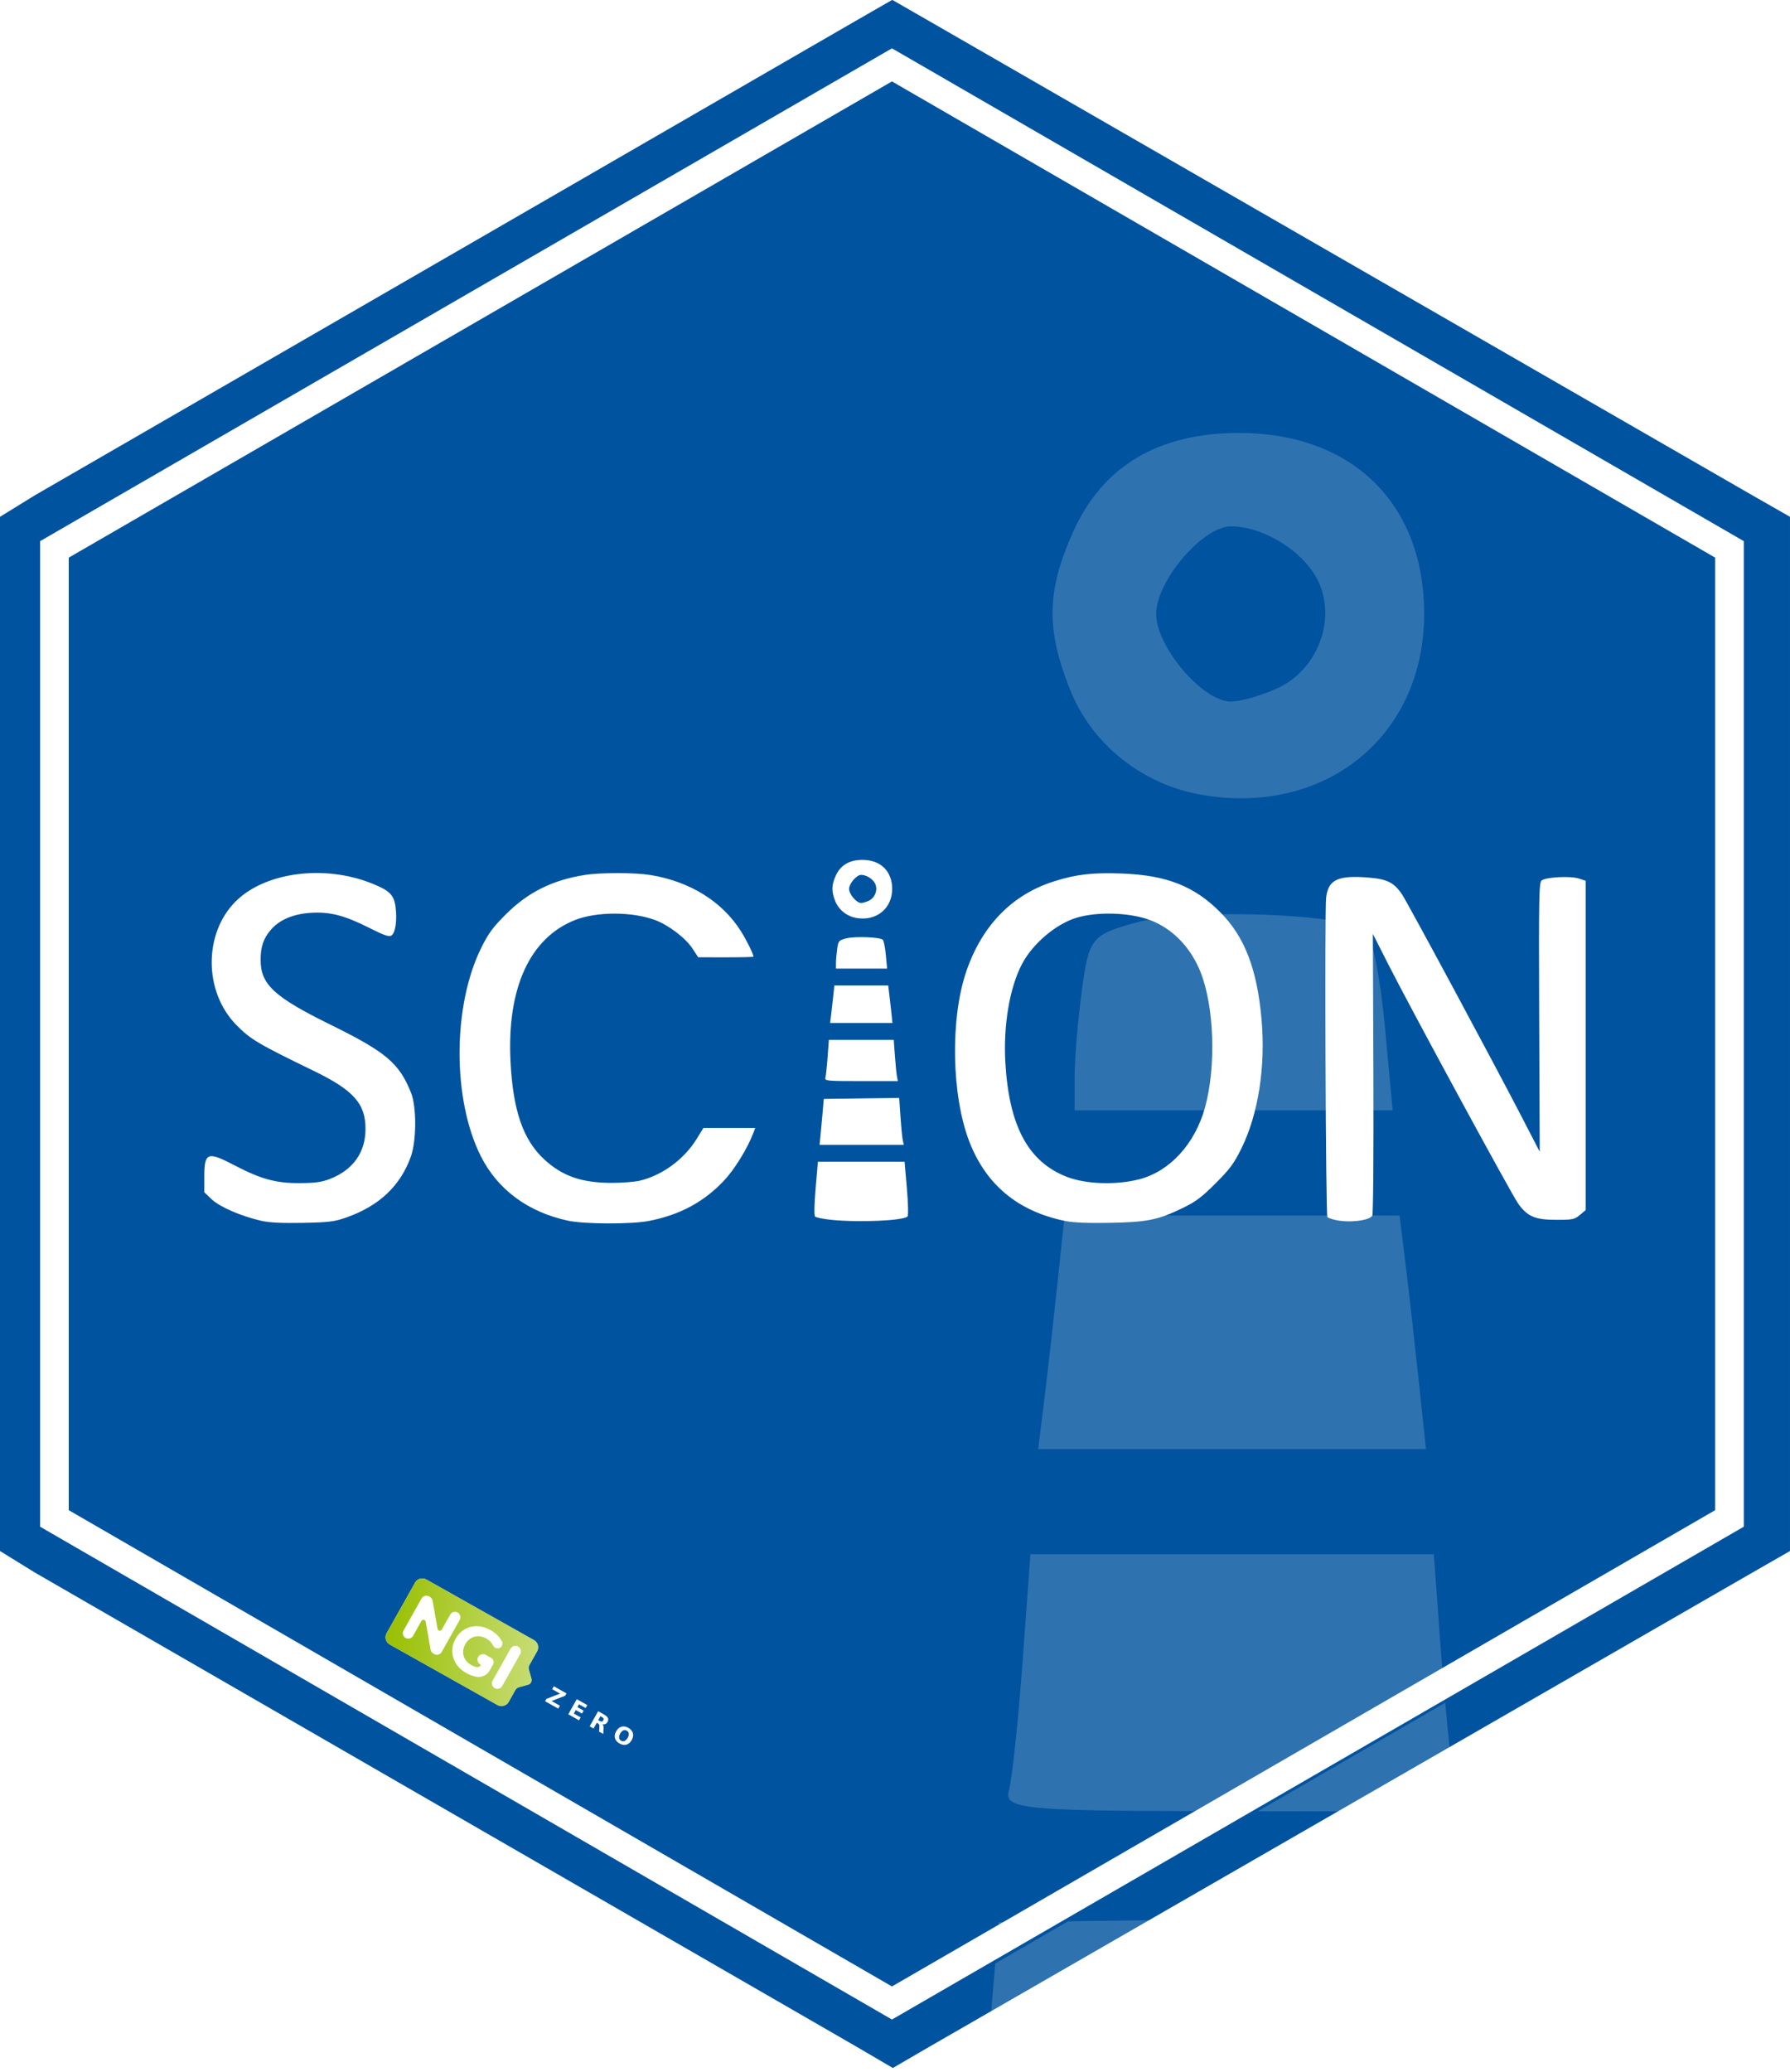 <?xml version="1.0" encoding="UTF-8" standalone="no"?>
<!-- Created with Inkscape (http://www.inkscape.org/) -->

<svg
   width="43.9mm"
   height="50.8mm"
   viewBox="0 0 43.9 50.8"
   version="1.1"
   id="svg5"
   inkscape:version="1.3.2 (091e20ef0f, 2023-11-25)"
   sodipodi:docname="scion.hex.svg"
   xmlns:inkscape="http://www.inkscape.org/namespaces/inkscape"
   xmlns:sodipodi="http://sodipodi.sourceforge.net/DTD/sodipodi-0.dtd"
   xmlns:xlink="http://www.w3.org/1999/xlink"
   xmlns="http://www.w3.org/2000/svg"
   xmlns:svg="http://www.w3.org/2000/svg">
  <sodipodi:namedview
     id="namedview7"
     pagecolor="#ffffff"
     bordercolor="#666666"
     borderopacity="1.0"
     inkscape:pageshadow="2"
     inkscape:pageopacity="0.0"
     inkscape:pagecheckerboard="0"
     inkscape:document-units="mm"
     showgrid="false"
     fit-margin-top="0"
     fit-margin-left="0"
     fit-margin-right="0"
     fit-margin-bottom="0"
     inkscape:zoom="3.174838"
     inkscape:cx="83.468826"
     inkscape:cy="125.51822"
     inkscape:window-width="1920"
     inkscape:window-height="1007"
     inkscape:window-x="0"
     inkscape:window-y="0"
     inkscape:window-maximized="1"
     inkscape:current-layer="layer1"
     inkscape:showpageshadow="2"
     inkscape:deskcolor="#d1d1d1" />
  <defs
     id="defs2">
    <linearGradient
       inkscape:collect="always"
       xlink:href="#linearGradient845"
       id="linearGradient898"
       x1="14.915"
       y1="14.167"
       x2="213.75"
       y2="112.5"
       gradientUnits="userSpaceOnUse" />
    <linearGradient
       inkscape:collect="always"
       id="linearGradient845">
      <stop
         style="stop-color:#98bf00;stop-opacity:1;"
         offset="0"
         id="stop841" />
      <stop
         style="stop-color:#98bf00;stop-opacity:0.86"
         offset="1"
         id="stop843" />
    </linearGradient>
    <linearGradient
       inkscape:collect="always"
       xlink:href="#linearGradient1220"
       id="linearGradient947"
       gradientUnits="userSpaceOnUse"
       x1="14.915"
       y1="14.167"
       x2="214.119"
       y2="111.762" />
    <linearGradient
       id="linearGradient1220"
       inkscape:collect="always">
      <stop
         id="stop1216"
         offset="0"
         style="stop-color:#98bf00;stop-opacity:1;" />
      <stop
         id="stop1218"
         offset="1"
         style="stop-color:#98bf00;stop-opacity:0.51" />
    </linearGradient>
    <filter
       inkscape:collect="always"
       style="color-interpolation-filters:sRGB"
       id="filter33491"
       x="0"
       y="0"
       width="1"
       height="1">
      <feBlend
         inkscape:collect="always"
         mode="screen"
         in2="BackgroundImage"
         id="feBlend33493" />
    </filter>
    <linearGradient
       inkscape:collect="always"
       xlink:href="#linearGradient845"
       id="linearGradient8018"
       gradientUnits="userSpaceOnUse"
       x1="14.915"
       y1="14.167"
       x2="213.75"
       y2="112.5" />
    <linearGradient
       inkscape:collect="always"
       xlink:href="#linearGradient845"
       id="linearGradient8020"
       gradientUnits="userSpaceOnUse"
       x1="14.915"
       y1="14.167"
       x2="213.75"
       y2="112.5" />
    <linearGradient
       inkscape:collect="always"
       xlink:href="#linearGradient845"
       id="linearGradient8022"
       gradientUnits="userSpaceOnUse"
       x1="14.915"
       y1="14.167"
       x2="213.75"
       y2="112.5" />
  </defs>
  <g
     inkscape:label="Layer 1"
     inkscape:groupmode="layer"
     id="layer1"
     transform="translate(-58.228,-118.473)">
    <g
       id="g1023"
       transform="matrix(0.265,0,0,0.265,61.574,116.752)"
       style="fill:#00539f;fill-opacity:1">
      <path
         id="polygon4013"
         style="fill:#00539f;fill-opacity:1;stroke-width:1.325"
         d="m 69.949,6.482 -3.451,1.984 -75.896,43.852 -3.229,1.992 v 3.99 87.705 3.99 l 3.227,1.992 76.014,43.852 3.389,1.986 3.418,-1.986 76.141,-43.852 3.471,-1.992 v -3.99 -87.705 -3.99 L 149.547,52.318 73.405,8.466 Z m -0.027,4.484 78.836,45.596 v 91.184 l -78.836,45.596 -78.176,-45.213 -0.66,-0.383 V 56.562 Z m 0,3.061 -76.186,44.061 V 146.216 L 69.922,190.281 146.108,146.216 V 58.088 Z" />
    </g>
    <g
       id="g188"
       transform="matrix(0.265,0,0,0.265,88.585,219.393)"
       style="fill:#ffffff">
      <path
         inkscape:connector-curvature="0"
         id="path819"
         d="m -90.381,-267.883 c -1.861,-0.425 -3.844,-1.285 -4.58,-1.985 l -0.684,-0.65 v -1.467 c 0,-2.226 0.299,-2.336 2.794,-1.03 2.447,1.281 3.85,1.663 6.053,1.647 1.437,-0.01 2.026,-0.093 2.789,-0.391 2.128,-0.83 3.277,-2.447 3.28,-4.613 0.004,-2.364 -1.098,-3.591 -4.855,-5.413 -5.101,-2.474 -5.807,-2.894 -7.115,-4.232 -2.995,-3.063 -3.021,-8.437 -0.056,-11.404 2.716,-2.718 8.199,-3.444 12.624,-1.67 1.632,0.654 2.032,1.052 2.181,2.165 0.162,1.222 -0.009,2.416 -0.379,2.65 -0.229,0.144 -0.675,-0.011 -2.081,-0.721 -2.241,-1.133 -3.608,-1.486 -5.342,-1.381 -1.661,0.101 -2.938,0.64 -3.742,1.579 -0.688,0.804 -0.945,1.57 -0.941,2.805 0.007,2.251 1.261,3.408 6.474,5.973 5.145,2.532 6.35,3.551 7.447,6.294 0.524,1.31 0.51,4.452 -0.025,5.932 -0.976,2.698 -2.944,4.547 -5.967,5.608 -1.104,0.387 -1.588,0.447 -4.03,0.495 -1.94,0.038 -3.097,-0.019 -3.843,-0.19 z m 28.387,-0.011 c -3.703,-0.798 -6.503,-2.87 -8.061,-5.965 -2.636,-5.235 -2.622,-13.893 0.031,-19.262 0.674,-1.363 1.071,-1.903 2.297,-3.127 2.039,-2.033 4.298,-3.158 7.294,-3.631 1.458,-0.23 4.634,-0.228 6.062,0.003 3.66,0.594 6.648,2.447 8.388,5.202 0.515,0.815 1.162,2.126 1.162,2.354 0,0.036 -1.151,0.064 -2.559,0.062 l -2.559,-0.003 -0.52,-0.798 c -0.638,-0.978 -2.205,-2.176 -3.462,-2.646 -2.115,-0.791 -5.41,-0.794 -7.41,-0.006 -4.19,1.651 -6.316,6.3 -5.978,13.072 0.227,4.55 1.164,7.272 3.124,9.079 1.686,1.554 3.47,2.172 6.267,2.17 0.954,-6.9e-4 2.116,-0.093 2.581,-0.204 2.082,-0.499 4.089,-1.972 5.249,-3.852 l 0.631,-1.023 h 2.399 2.399 l -0.177,0.466 c -0.546,1.435 -1.741,3.374 -2.72,4.412 -1.862,1.974 -4.11,3.178 -6.953,3.724 -1.639,0.315 -5.975,0.3 -7.487,-0.026 z m 45.966,0.019 c -4.348,-0.907 -7.284,-3.354 -8.826,-7.356 -1.639,-4.257 -1.766,-11.323 -0.281,-15.697 1.445,-4.255 4.231,-7.124 8.117,-8.356 2.061,-0.654 3.576,-0.829 6.28,-0.728 4.163,0.156 6.716,1.162 9.135,3.6 2.243,2.261 3.391,5.252 3.802,9.9 0.387,4.378 -0.301,8.77 -1.871,11.95 -0.683,1.383 -1.066,1.9 -2.384,3.217 -1.283,1.283 -1.84,1.7 -3.045,2.283 -2.287,1.106 -3.28,1.307 -6.765,1.369 -2.077,0.037 -3.391,-0.021 -4.163,-0.181 z m 6.927,-3.852 c 2.812,-0.732 5.133,-3.266 6.062,-6.618 1.054,-3.804 0.862,-9.408 -0.432,-12.608 -0.916,-2.266 -2.6,-3.984 -4.657,-4.754 -1.869,-0.699 -4.831,-0.796 -6.774,-0.22 -1.906,0.564 -4.074,2.397 -5.064,4.28 -1.15,2.188 -1.742,5.674 -1.546,9.105 0.335,5.874 2.1,9.179 5.649,10.578 1.777,0.701 4.6,0.799 6.761,0.237 z m -28.584,3.749 c -0.702,-0.074 -1.348,-0.206 -1.436,-0.293 -0.097,-0.097 -0.077,-1.122 0.051,-2.618 l 0.211,-2.458 h 4.011 4.011 l 0.211,2.458 c 0.12,1.399 0.145,2.524 0.059,2.61 -0.391,0.391 -4.574,0.568 -7.118,0.302 z m 46.67,0.01 c -0.315,-0.075 -0.627,-0.19 -0.694,-0.257 -0.154,-0.154 -0.263,-28.307 -0.115,-29.56 0.198,-1.671 1.096,-2.087 3.983,-1.846 1.682,0.14 2.32,0.468 3.052,1.57 0.538,0.809 8.546,15.691 11.023,20.485 l 1.709,3.306 -0.049,-12.436 c -0.044,-11.119 -0.02,-12.459 0.223,-12.661 0.381,-0.316 2.67,-0.436 3.445,-0.181 l 0.631,0.208 v 15.235 15.235 l -0.534,0.449 c -0.493,0.414 -0.661,0.449 -2.188,0.449 -1.957,0 -2.66,-0.299 -3.52,-1.496 -0.613,-0.853 -9.901,-17.961 -12.042,-22.181 l -1.408,-2.775 0.05,12.923 c 0.028,7.25 -0.017,13.023 -0.102,13.152 -0.311,0.468 -2.213,0.676 -3.465,0.38 z m -47.616,-7.678 c 0.042,-0.405 0.13,-1.362 0.196,-2.125 l 0.119,-1.388 3.49,-0.047 3.49,-0.047 0.122,1.781 c 0.067,0.98 0.164,1.957 0.215,2.172 l 0.093,0.39 h -3.9 -3.9 z m 0.464,-5.464 c 0.047,-0.167 0.139,-1.026 0.204,-1.908 l 0.118,-1.604 h 3.002 3.002 l 0.111,1.518 c 0.061,0.835 0.148,1.693 0.192,1.908 l 0.081,0.39 h -3.397 c -3.153,0 -3.391,-0.022 -3.311,-0.304 z m 0.528,-5.811 c 0.05,-0.405 0.139,-1.186 0.197,-1.735 l 0.105,-0.997 h 2.492 2.492 l 0.091,0.737 c 0.05,0.405 0.139,1.186 0.197,1.735 l 0.105,0.997 h -2.885 -2.885 z m 0.45,-4.789 c 0,-0.273 0.05,-0.858 0.11,-1.301 0.105,-0.766 0.144,-0.814 0.824,-0.997 0.787,-0.213 3.155,-0.124 3.407,0.127 0.088,0.088 0.212,0.724 0.276,1.413 l 0.117,1.254 h -2.367 -2.367 z m 1.893,-4.19 c -0.886,-0.153 -1.635,-0.749 -1.96,-1.56 -0.361,-0.902 -0.349,-1.479 0.05,-2.357 0.44,-0.968 1.268,-1.458 2.466,-1.457 1.681,8.7e-4 2.754,1.048 2.754,2.688 0,1.813 -1.467,3.004 -3.31,2.686 z m 1.123,-1.581 c 0.594,-0.27 0.88,-1.002 0.617,-1.578 -0.201,-0.441 -0.812,-0.828 -1.307,-0.828 -0.418,0 -1.111,0.812 -1.111,1.301 0,0.489 0.694,1.301 1.111,1.301 0.143,0 0.453,-0.088 0.69,-0.196 z"
         style="fill:#ffffff;fill-opacity:1;stroke-width:0.173"
         sodipodi:nodetypes="cscsscscsssssccscssssscccsssscsscccscsscccccccssccssssscsscssssccssssssssscccscsccsscscccsccccscscsccccccccssccccsscccsccssscccccccccssccsccccsccscscccsssc" />
    </g>
    <path
       id="path3941"
       clip-path="none"
       style="opacity:0.095;fill:#ffffff;fill-opacity:1;stroke-width:0.286"
       d="M 88.618 129.088 C 86.646 129.086 85.279 129.895 84.555 131.494 C 83.897 132.944 83.877 133.896 84.472 135.385 C 85.007 136.724 86.241 137.709 87.702 137.961 C 90.739 138.485 93.156 136.52 93.156 133.525 C 93.156 130.818 91.389 129.089 88.618 129.088 z M 88.415 131.378 C 89.231 131.378 90.238 132.017 90.569 132.745 C 91.002 133.696 90.53 134.904 89.552 135.35 C 89.162 135.528 88.65 135.674 88.415 135.674 C 87.727 135.674 86.583 134.333 86.583 133.525 C 86.583 132.718 87.727 131.378 88.415 131.378 z M 88.359 140.886 C 87.461 140.89 86.608 140.952 86.122 141.084 C 85.002 141.388 84.937 141.466 84.764 142.731 C 84.664 143.462 84.583 144.428 84.583 144.878 L 84.583 145.697 L 88.483 145.697 L 92.383 145.697 L 92.191 143.627 C 92.085 142.489 91.881 141.439 91.736 141.294 C 91.477 141.034 89.855 140.88 88.359 140.886 z M 84.338 148.275 L 84.164 149.922 C 84.068 150.828 83.923 152.116 83.84 152.786 L 83.69 154.003 L 88.445 154.003 L 93.2 154.003 L 93.026 152.356 C 92.93 151.451 92.785 150.162 92.702 149.492 L 92.552 148.275 L 88.445 148.275 L 84.338 148.275 z M 83.499 156.58 L 83.306 159.23 C 83.199 160.687 83.048 162.104 82.97 162.38 C 82.847 162.817 83.337 162.873 87.682 162.878 L 93.607 159.445 C 93.597 159.319 93.585 159.213 93.576 159.087 L 93.393 156.58 L 88.446 156.58 L 83.499 156.58 z M 93.673 160.219 L 89.079 162.881 L 91.194 162.881 L 93.787 161.385 C 93.748 161.041 93.714 160.682 93.673 160.219 z M 86.568 165.55 L 84.423 165.579 L 82.637 166.613 L 82.529 167.881 L 86.568 165.55 z M 82.987 165.598 L 82.724 165.602 L 82.711 165.759 L 82.987 165.598 z " />
    <g
       id="g12735"
       transform="matrix(0.016,0.009,0.009,-0.016,46.127,156.349)">
      <g
         id="g989"
         transform="translate(1068.416,448.262)">
        <g
           style="fill:#ffffff;fill-opacity:1"
           id="g32886">
          <g
             style="fill:#ffffff;fill-opacity:1"
             id="g32884">
            <g
               style="fill:#ffffff;fill-opacity:1"
               id="g32882">
              <g
                 style="fill:#ffffff;fill-opacity:1"
                 id="g32880">
                <path
                   inkscape:connector-curvature="0"
                   id="path32878"
                   style="fill:#ffffff;fill-opacity:1;stroke:none"
                   d="m 25.228,113.805 c -6.079,0 -11.051,-4.973 -11.051,-11.051 v 0 -77.523 c 0,-6.079 4.972,-11.051 11.051,-11.051 v 0 h 165.035 c 6.078,0 11.051,4.973 11.051,11.051 v 0 18.26 c 0,2.022 0.803,3.962 2.234,5.393 v 0 l 9.096,9.096 c 2.54,2.539 2.533,6.657 -0.013,9.188 v 0 l -9.067,9.017 c -1.44,1.431 -2.25,3.379 -2.25,5.409 v 0 21.16 c 0,6.078 -4.973,11.051 -11.051,11.051 v 0 z" />
              </g>
            </g>
          </g>
        </g>
        <g
           id="g12"
           style="fill:url(#linearGradient898);fill-opacity:1">
          <g
             id="g14-3"
             style="fill:url(#linearGradient8022);fill-opacity:1">
            <g
               id="g20"
               style="fill:url(#linearGradient8020);fill-opacity:1">
              <g
                 id="g22"
                 style="fill:url(#linearGradient8018);fill-opacity:1">
                <path
                   d="m 25.228,113.805 c -6.079,0 -11.051,-4.973 -11.051,-11.051 v 0 -77.523 c 0,-6.079 4.972,-11.051 11.051,-11.051 v 0 h 165.035 c 6.078,0 11.051,4.973 11.051,11.051 v 0 18.26 c 0,2.022 0.803,3.962 2.234,5.393 v 0 l 9.096,9.096 c 2.54,2.539 2.533,6.657 -0.013,9.188 v 0 l -9.067,9.017 c -1.44,1.431 -2.25,3.379 -2.25,5.409 v 0 21.16 c 0,6.078 -4.973,11.051 -11.051,11.051 v 0 z"
                   style="fill:url(#linearGradient947);fill-opacity:1;stroke:none"
                   id="path30"
                   inkscape:connector-curvature="0" />
              </g>
            </g>
          </g>
        </g>
        <path
           transform="translate(175.998,95.865)"
           d="m 0,0 v 0 c 4.074,0 7.376,-3.302 7.376,-7.376 v -48.993 c 0,-4.074 -3.302,-7.376 -7.376,-7.376 -4.074,0 -7.376,3.302 -7.376,7.376 V -7.376 C -7.376,-3.302 -4.074,0 0,0"
           style="fill:#ffffff;fill-opacity:1;fill-rule:nonzero;stroke:none"
           id="path42"
           inkscape:connector-curvature="0" />
        <g
           id="g44"
           transform="translate(152.119,64.993)">
          <path
             d="M 0,0 H -0.506 C -0.57,0 -0.633,-0.008 -0.698,-0.01 -0.762,-0.008 -0.825,0 -0.89,0 h -7.283 c -3.929,0 -7.359,-2.965 -7.613,-6.885 -0.278,-4.296 3.124,-7.867 7.361,-7.867 0.776,0 1.343,-0.754 1.111,-1.494 -0.658,-2.088 -2.341,-3.751 -4.547,-4.333 -2.074,-0.547 -4.276,-0.821 -6.605,-0.821 -4.007,0 -7.574,0.865 -10.7,2.595 -3.127,1.73 -5.57,4.144 -7.331,7.24 -1.761,3.096 -2.641,6.617 -2.641,10.564 0,4.006 0.88,7.558 2.641,10.654 1.761,3.097 4.219,5.493 7.377,7.195 3.156,1.698 6.768,2.549 10.836,2.549 4.681,0 8.865,-1.269 12.55,-3.807 2.341,-1.612 5.524,-1.588 7.757,0.171 3.48,2.741 3.289,8.045 -0.315,10.452 -1.7,1.136 -3.538,2.112 -5.512,2.928 -4.553,1.881 -9.623,2.823 -15.208,2.823 -6.679,0 -12.69,-1.412 -18.03,-4.235 -5.344,-2.822 -9.517,-6.738 -12.522,-11.747 -3.005,-5.008 -4.508,-10.67 -4.508,-16.983 0,-6.315 1.503,-11.975 4.508,-16.984 3.005,-5.009 7.148,-8.924 12.43,-11.747 5.282,-2.824 11.231,-4.235 17.849,-4.235 4.613,0 9.197,0.699 13.751,2.095 0.045,0.014 0.091,0.028 0.136,0.042 7.104,2.202 11.884,8.86 11.884,16.297 v 9.047 C 6.486,-2.904 3.583,0 0,0"
             style="fill:#ffffff;fill-opacity:1;fill-rule:nonzero;stroke:none"
             id="path46"
             inkscape:connector-curvature="0" />
        </g>
        <g
           style="filter:url(#filter33491)"
           id="g48"
           transform="translate(90.581,88.58)">
          <path
             d="m 0,0 v -49.176 c 0,-4.023 -3.262,-7.285 -7.286,-7.285 h -1.381 c -2.181,0 -4.247,0.977 -5.631,2.662 l -24.229,29.505 c -1.804,2.197 -5.368,0.921 -5.368,-1.922 v -22.96 c 0,-4.023 -3.261,-7.285 -7.285,-7.285 -4.023,0 -7.285,3.262 -7.285,7.285 V 0 c 0,4.024 3.262,7.285 7.285,7.285 h 1.468 c 2.184,0 4.253,-0.979 5.636,-2.669 l 24.135,-29.475 c 1.802,-2.202 5.37,-0.927 5.37,1.918 V 0 c 0,4.024 3.261,7.285 7.285,7.285 C -3.262,7.285 0,4.024 0,0"
             style="fill:#ffffff;fill-opacity:1;fill-rule:nonzero;stroke:none"
             id="path50"
             inkscape:connector-curvature="0" />
        </g>
        <g
           aria-label="Z E R O"
           transform="scale(1,-1)"
           style="font-variant:normal;font-weight:600;font-stretch:normal;font-size:31.76px;font-family:'Montserrat SemiBold';-inkscape-font-specification:Montserrat-SemiBold;font-variant-ligatures:normal;font-variant-caps:normal;font-variant-numeric:normal;font-feature-settings:normal;text-align:start;writing-mode:lr-tb;text-anchor:start;fill:#ffffff;fill-opacity:1;fill-rule:nonzero;stroke:none"
           id="text56">
          <path
             style="fill:#ffffff;fill-opacity:1"
             d="m 243.581,-73.015 h 19.462 v 3.613 l -12.422,15.027 h 12.778 v 4.513 h -20.176 v -3.613 l 12.422,-15.027 h -12.065 z"
             id="path2325"
             inkscape:connector-curvature="0" />
          <path
             style="fill:#ffffff;fill-opacity:1"
             d="m 278.768,-73.015 h 16.113 v 4.513 h -10.142 v 4.311 h 9.537 v 4.513 h -9.537 v 5.304 h 10.483 v 4.513 H 278.768 Z"
             id="path2327"
             inkscape:connector-curvature="0" />
          <path
             style="fill:#ffffff;fill-opacity:1"
             d="m 320.004,-62.749 q 1.876,0 2.683,-0.698 0.822,-0.698 0.822,-2.295 0,-1.582 -0.822,-2.264 -0.806,-0.682 -2.683,-0.682 h -2.512 v 5.939 z m -2.512,4.125 v 8.762 h -5.971 v -23.153 h 9.119 q 4.575,0 6.699,1.535 2.14,1.535 2.14,4.854 0,2.295 -1.117,3.768 -1.101,1.473 -3.334,2.171 1.225,0.279 2.187,1.272 0.977,0.977 1.969,2.978 l 3.241,6.575 h -6.358 l -2.822,-5.753 q -0.853,-1.737 -1.737,-2.373 -0.868,-0.636 -2.326,-0.636 z"
             id="path2329"
             inkscape:connector-curvature="0" />
          <path
             style="fill:#ffffff;fill-opacity:1"
             d="m 357.579,-69.107 q -2.729,0 -4.234,2.016 -1.504,2.016 -1.504,5.676 0,3.644 1.504,5.66 1.504,2.016 4.234,2.016 2.745,0 4.249,-2.016 1.504,-2.016 1.504,-5.66 0,-3.66 -1.504,-5.676 -1.504,-2.016 -4.249,-2.016 z m 0,-4.327 q 5.583,0 8.746,3.195 3.164,3.195 3.164,8.824 0,5.614 -3.164,8.808 -3.164,3.195 -8.746,3.195 -5.567,0 -8.746,-3.195 -3.164,-3.195 -3.164,-8.808 0,-5.629 3.164,-8.824 3.179,-3.195 8.746,-3.195 z"
             id="path2331"
             inkscape:connector-curvature="0" />
        </g>
      </g>
    </g>
    <path
       id="path2"
       clip-path="none"
       style="opacity:0.095;fill:#ffffff;fill-opacity:1;stroke-width:0.286"
       d="M 88.618 129.088 C 86.646 129.086 85.279 129.895 84.555 131.494 C 83.897 132.944 83.877 133.896 84.472 135.385 C 85.007 136.724 86.241 137.709 87.702 137.961 C 90.739 138.485 93.156 136.52 93.156 133.525 C 93.156 130.818 91.389 129.089 88.618 129.088 z M 88.415 131.378 C 89.231 131.378 90.238 132.017 90.569 132.745 C 91.002 133.696 90.53 134.904 89.552 135.35 C 89.162 135.528 88.65 135.674 88.415 135.674 C 87.727 135.674 86.583 134.333 86.583 133.525 C 86.583 132.718 87.727 131.378 88.415 131.378 z M 88.359 140.886 C 87.461 140.89 86.608 140.952 86.122 141.084 C 85.002 141.388 84.937 141.466 84.764 142.731 C 84.664 143.462 84.583 144.428 84.583 144.878 L 84.583 145.697 L 88.483 145.697 L 92.383 145.697 L 92.191 143.627 C 92.085 142.489 91.881 141.439 91.736 141.294 C 91.477 141.034 89.855 140.88 88.359 140.886 z M 84.338 148.275 L 84.164 149.922 C 84.068 150.828 83.923 152.116 83.84 152.786 L 83.69 154.003 L 88.445 154.003 L 93.2 154.003 L 93.026 152.356 C 92.93 151.451 92.785 150.162 92.702 149.492 L 92.552 148.275 L 88.445 148.275 L 84.338 148.275 z M 83.499 156.58 L 83.306 159.23 C 83.199 160.687 83.048 162.104 82.97 162.38 C 82.847 162.817 83.337 162.873 87.682 162.878 L 93.607 159.445 C 93.597 159.319 93.585 159.213 93.576 159.087 L 93.393 156.58 L 88.446 156.58 L 83.499 156.58 z M 93.673 160.219 L 89.079 162.881 L 91.194 162.881 L 93.787 161.385 C 93.748 161.041 93.714 160.682 93.673 160.219 z M 86.568 165.55 L 84.423 165.579 L 82.637 166.613 L 82.529 167.881 L 86.568 165.55 z M 82.987 165.598 L 82.724 165.602 L 82.711 165.759 L 82.987 165.598 z " />
  </g>
</svg>